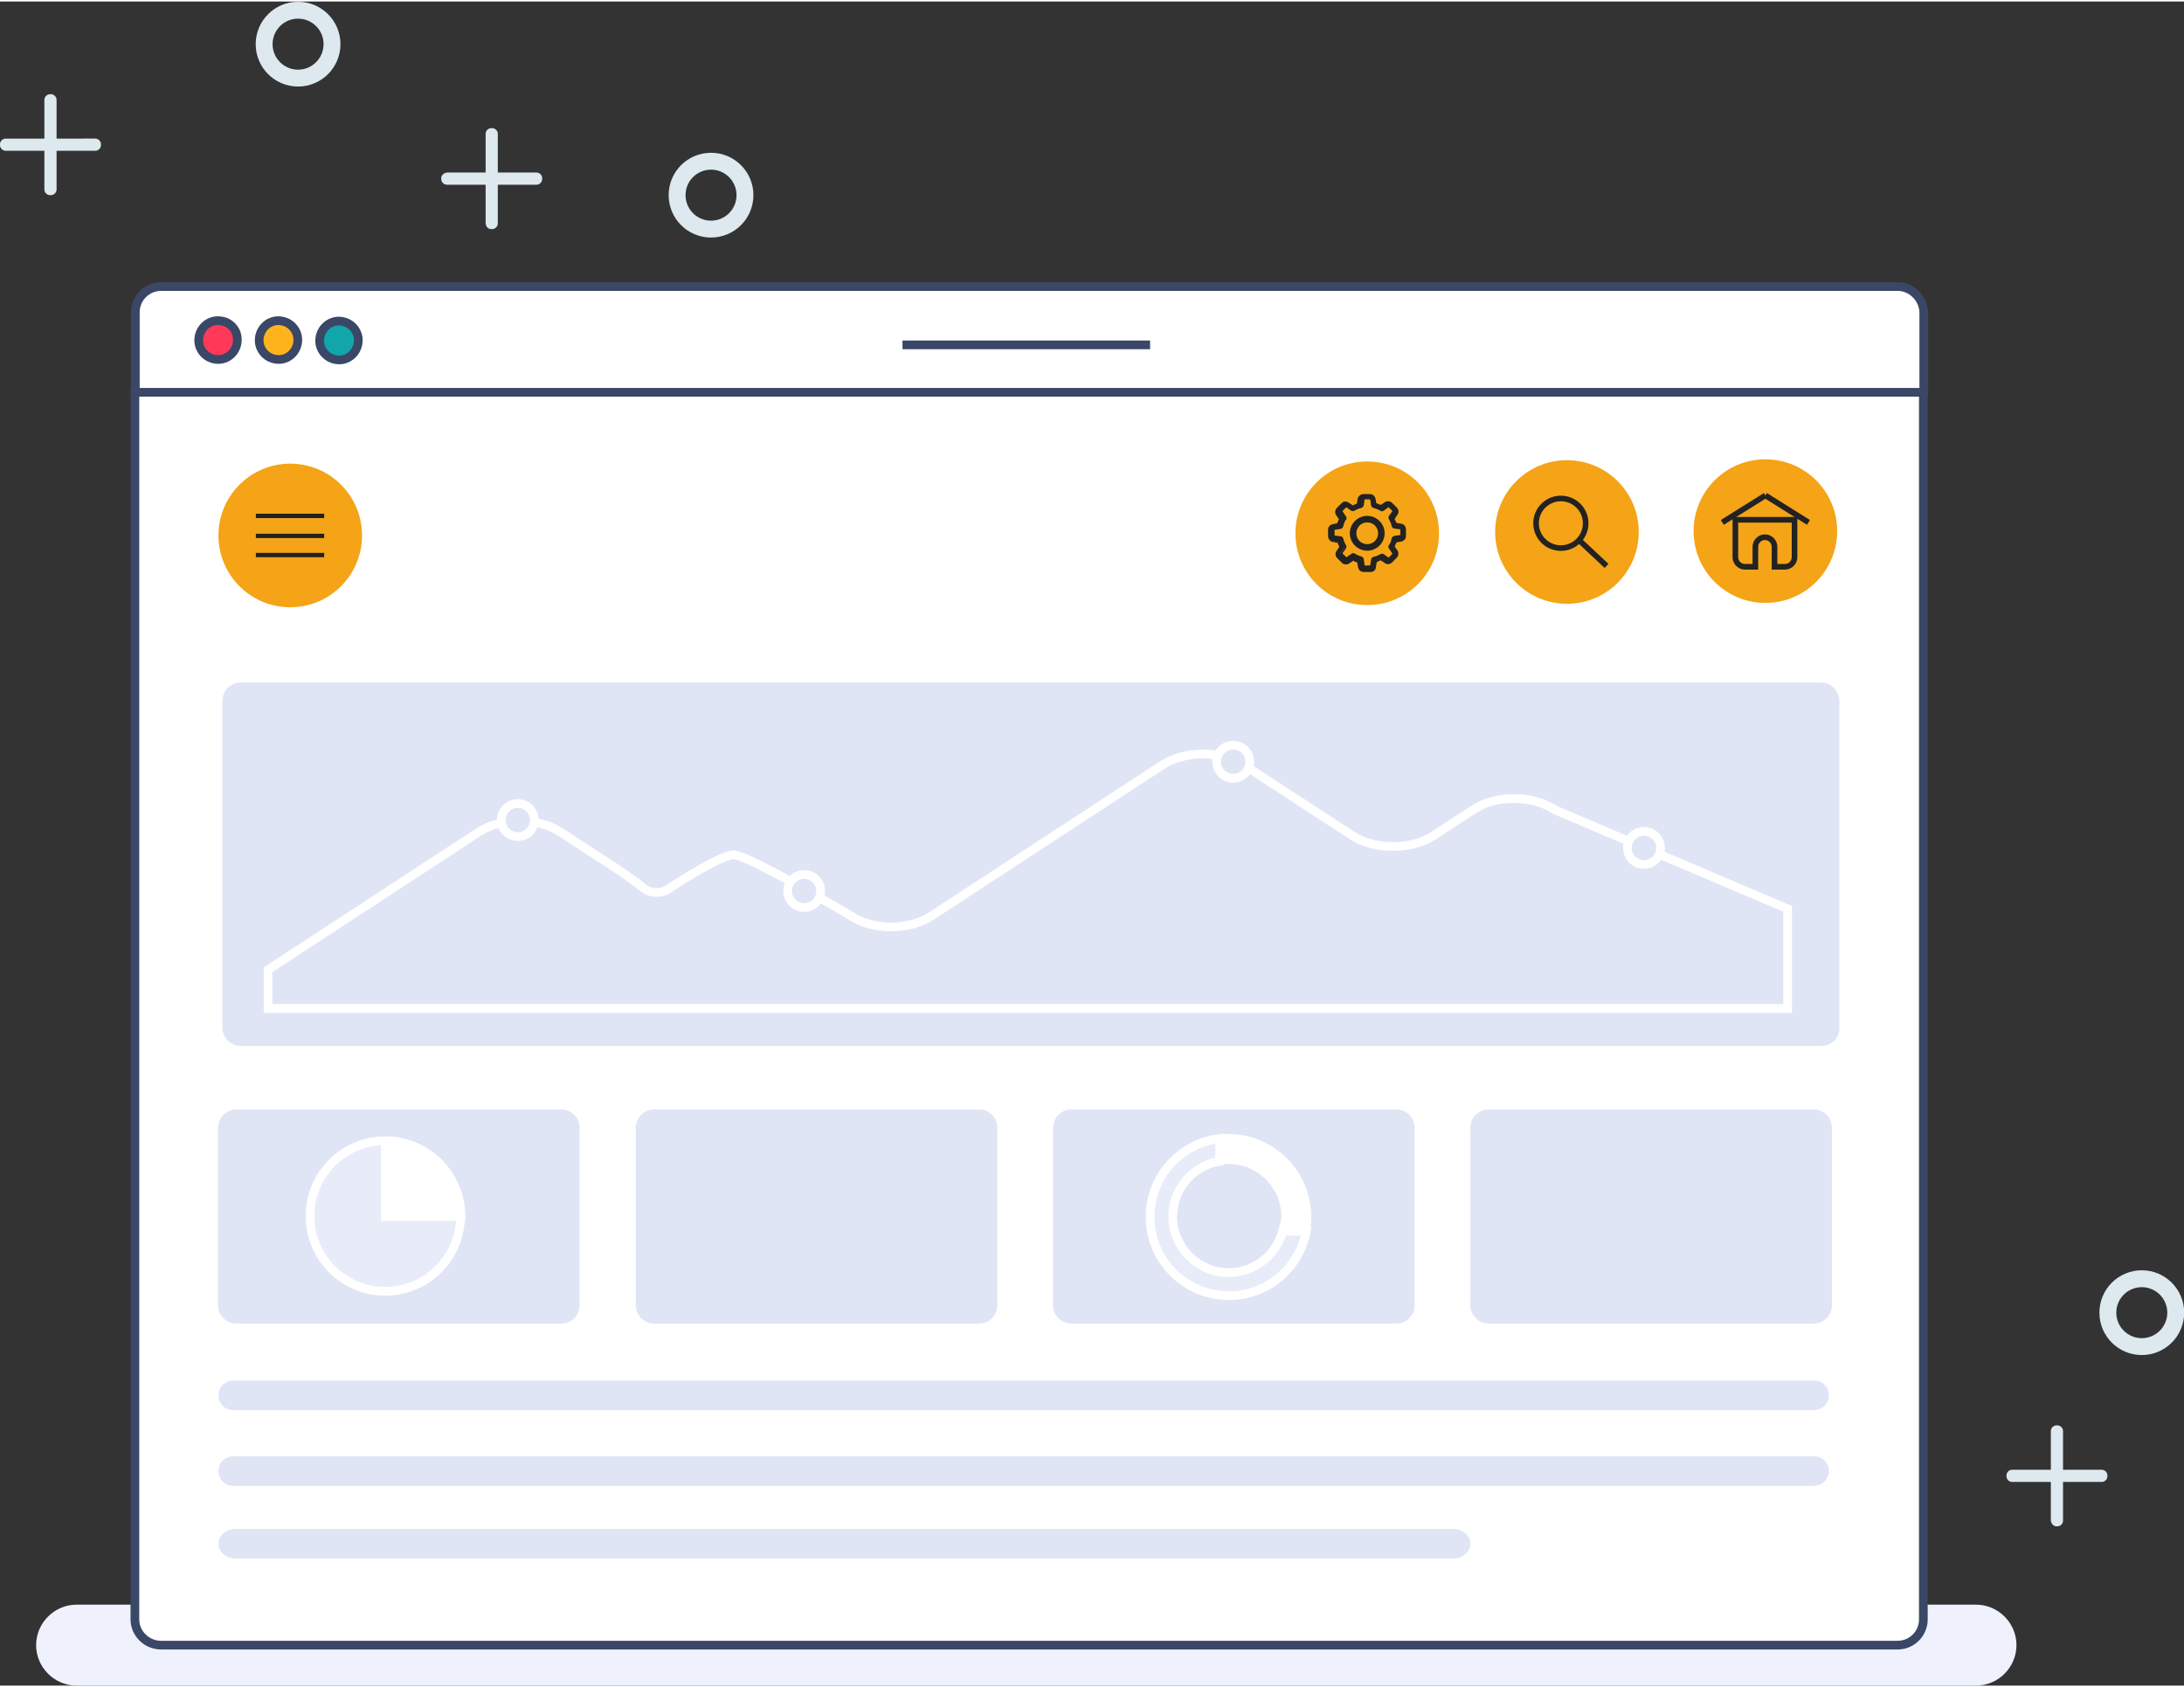 <?xml version="1.0" encoding="utf-8"?>
<!-- Generator: Adobe Illustrator 23.1.0, SVG Export Plug-In . SVG Version: 6.00 Build 0)  -->
<svg version="1.1" xmlns="http://www.w3.org/2000/svg" xmlns:xlink="http://www.w3.org/1999/xlink" x="0px" y="0px"
	 viewBox="0 0 501.9 387" style="enable-background:new 0 0 501.9 387;" xml:space="preserve" width="501" height="387">
<rect x="0" y="0" width="501.9" height="387" fill="#333333" stroke="none"/>
<style type="text/css">
	.st0{fill:none;stroke:#DEE8EF;stroke-width:3.881;stroke-miterlimit:10;}
	.st1{fill:#DEE8EF;}
	.st2{fill:#EFF2FC;}
	.st3{fill:#FFFFFF;stroke:#3A4766;stroke-width:2;stroke-miterlimit:10;}
	.st4{fill:#FF3957;stroke:#3A4766;stroke-width:2;stroke-miterlimit:10;}
	.st5{fill:#FFB31C;stroke:#3A4766;stroke-width:2;stroke-miterlimit:10;}
	.st6{fill:#12A6AB;stroke:#3A4766;stroke-width:2;stroke-miterlimit:10;}
	.st7{fill:#E0E5F5;}
	.st8{fill:none;stroke:#3A4766;stroke-width:2;stroke-miterlimit:10;}
	.st9{fill-rule:evenodd;clip-rule:evenodd;fill:#E0E5F5;stroke:#FFFFFF;stroke-width:2;stroke-miterlimit:10;}
	.st10{fill:#E0E5F5;stroke:#FFFFFF;stroke-width:2;stroke-miterlimit:10;}
	.st11{fill:#FFFFFF;}
	.st12{fill:none;stroke:#FFFFFF;stroke-width:1.677;stroke-miterlimit:10;}
	.st13{fill:#E8ECF9;stroke:#FFFFFF;stroke-width:2;stroke-miterlimit:10;}
	.st14{fill-rule:evenodd;clip-rule:evenodd;fill:#E8ECF9;stroke:#FFFFFF;stroke-width:2;stroke-miterlimit:10;}
	.st15{fill:#FFFFFF;stroke:#FFFFFF;stroke-width:2.078;stroke-miterlimit:10;}
	.st16{fill:#F4A416;}
	.st17{fill:none;stroke:#222222;stroke-width:1.288;stroke-miterlimit:10;}
	.st18{fill:none;stroke:#222222;stroke-width:1.292;stroke-miterlimit:10;}
	.st19{fill:#222222;}
	.st20{fill:none;stroke:#222222;stroke-miterlimit:10;}
</style>
<g id="Layer_4.1">
</g>
<g id="Layer_2">
	<g>
		<circle class="st0" cx="492.2" cy="301.3" r="7.8"/>
		<g>
			<g>
				<path class="st1" d="M472.6,350.4h0.2c0.7,0,1.3-0.6,1.3-1.3v-20.6c0-0.7-0.6-1.3-1.3-1.3h-0.2c-0.7,0-1.3,0.6-1.3,1.3v20.6
					C471.4,349.8,471.9,350.4,472.6,350.4z"/>
				<path class="st1" d="M461.1,338.7v0.2c0,0.7,0.6,1.3,1.3,1.3h20.6c0.7,0,1.3-0.6,1.3-1.3v-0.2c0-0.7-0.6-1.3-1.3-1.3h-20.6
					C461.7,337.4,461.1,338,461.1,338.7z"/>
			</g>
		</g>
		<circle class="st0" cx="68.5" cy="9.8" r="7.8"/>
		<circle class="st0" cx="163.4" cy="44.5" r="7.8"/>
		<g>
			<g>
				<path class="st1" d="M112.9,52.3h0.2c0.7,0,1.3-0.6,1.3-1.3V30.4c0-0.7-0.6-1.3-1.3-1.3h-0.2c-0.7,0-1.3,0.6-1.3,1.3v20.6
					C111.7,51.8,112.2,52.3,112.9,52.3z"/>
				<path class="st1" d="M101.4,40.6v0.2c0,0.7,0.6,1.3,1.3,1.3h20.6c0.7,0,1.3-0.6,1.3-1.3v-0.2c0-0.7-0.6-1.3-1.3-1.3h-20.6
					C102,39.4,101.4,39.9,101.4,40.6z"/>
			</g>
		</g>
		<g>
			<g>
				<path class="st1" d="M11.5,44.5h0.2c0.7,0,1.3-0.6,1.3-1.3V22.6c0-0.7-0.6-1.3-1.3-1.3h-0.2c-0.7,0-1.3,0.6-1.3,1.3v20.6
					C10.2,43.9,10.8,44.5,11.5,44.5z"/>
				<path class="st1" d="M0,32.8L0,33c0,0.7,0.6,1.3,1.3,1.3h20.6c0.7,0,1.3-0.6,1.3-1.3v-0.2c0-0.7-0.6-1.3-1.3-1.3H1.3
					C0.6,31.5,0,32.1,0,32.8z"/>
			</g>
		</g>
		<path class="st2" d="M454.1,387H17.6c-5.1,0-9.3-4.2-9.3-9.3v0c0-5.1,4.2-9.3,9.3-9.3h436.5c5.1,0,9.3,4.2,9.3,9.3v0
			C463.4,382.8,459.2,387,454.1,387z"/>
		<g>
			<g>
				<g>
					<g>
						<g>
							<g>
								<g>
									<path class="st3" d="M436.1,65.5H37c-3.3,0-5.9,2.7-5.9,5.9v18.8h411V71.4C442,68.2,439.3,65.5,436.1,65.5z"/>
								</g>
							</g>
						</g>
						<g>
							<g>
								<g>
									<path class="st3" d="M37,377.7h399.1c3.3,0,5.9-2.7,5.9-5.9v-282H31v282C31,375,33.7,377.7,37,377.7z"/>
								</g>
							</g>
						</g>
						<g>
							<path class="st4" d="M54.5,77.1c0.4,3-2.1,5.6-5.1,5.1c-1.9-0.3-3.4-1.8-3.7-3.7c-0.4-3,2.1-5.6,5.1-5.1
								C52.7,73.6,54.3,75.2,54.5,77.1z"/>
							<path class="st5" d="M68.4,77.1c0.4,3-2.1,5.6-5.1,5.1c-1.9-0.3-3.4-1.8-3.7-3.7c-0.4-3,2.1-5.6,5.1-5.1
								C66.6,73.7,68.1,75.2,68.4,77.1z"/>
							<path class="st6" d="M82.3,77.2c0.4,3-2.1,5.6-5.1,5.1c-1.9-0.3-3.4-1.8-3.7-3.7c-0.4-3,2.1-5.6,5.1-5.1
								C80.5,73.8,82,75.3,82.3,77.2z"/>
						</g>
					</g>
				</g>
				<g>
					<path class="st7" d="M418.6,240H55.3c-2.3,0-4.2-1.9-4.2-4.2v-75.1c0-2.3,1.9-4.2,4.2-4.2h363.2c2.3,0,4.2,1.9,4.2,4.2v75.1
						C422.8,238.2,420.9,240,418.6,240z"/>
					<g>
						<path class="st7" d="M129,303.8H54.3c-2.3,0-4.2-1.9-4.2-4.2v-40.8c0-2.3,1.9-4.2,4.2-4.2H129c2.3,0,4.2,1.9,4.2,4.2v40.8
							C133.2,301.9,131.4,303.8,129,303.8z"/>
						<path class="st7" d="M416.8,341.1H53.6c-1.9,0-3.4-1.5-3.4-3.4v0c0-1.9,1.5-3.4,3.4-3.4h363.3c1.9,0,3.4,1.5,3.4,3.4v0
							C420.3,339.6,418.7,341.1,416.8,341.1z"/>
						<path class="st7" d="M333.9,357.8H54.2c-2.2,0-4-1.5-4-3.4v0c0-1.9,1.8-3.4,4-3.4h279.7c2.2,0,4,1.5,4,3.4v0
							C337.9,356.3,336.1,357.8,333.9,357.8z"/>
						<path class="st7" d="M416.8,323.7H53.6c-1.9,0-3.4-1.5-3.4-3.4v0c0-1.9,1.5-3.4,3.4-3.4h363.3c1.9,0,3.4,1.5,3.4,3.4v0
							C420.3,322.2,418.7,323.7,416.8,323.7z"/>
						<path class="st7" d="M225,303.8h-74.7c-2.3,0-4.2-1.9-4.2-4.2v-40.8c0-2.3,1.9-4.2,4.2-4.2H225c2.3,0,4.2,1.9,4.2,4.2v40.8
							C229.2,301.9,227.3,303.8,225,303.8z"/>
						<path class="st7" d="M320.9,303.8h-74.7c-2.3,0-4.2-1.9-4.2-4.2v-40.8c0-2.3,1.9-4.2,4.2-4.2h74.7c2.3,0,4.2,1.9,4.2,4.2v40.8
							C325.1,301.9,323.2,303.8,320.9,303.8z"/>
						<path class="st7" d="M416.8,303.8h-74.7c-2.3,0-4.2-1.9-4.2-4.2v-40.8c0-2.3,1.9-4.2,4.2-4.2h74.7c2.3,0,4.2,1.9,4.2,4.2v40.8
							C421,301.9,419.2,303.8,416.8,303.8z"/>
					</g>
				</g>
				<path class="st8" d="M155.6,375.7"/>
				<path class="st8" d="M155.6,90.3"/>
			</g>
			<line class="st8" x1="207.4" y1="78.9" x2="264.3" y2="78.9"/>
		</g>
		<path class="st9" d="M61.6,222.5l48.5-31.7c5.1-3.3,13.5-3.3,18.6,0l12,7.8c2.8,1.8,5.5,3.8,7.4,5.3c1.4,1.1,3.9,1.1,5.4,0.1
			c4.6-3,12.5-7.9,15.1-7.9c3.4,0,26.9,14,26.9,14c5.1,3.4,13.5,3.4,18.6,0l53.1-34.7c5.1-3.3,13.5-3.3,18.6,0l25,16.3
			c5.1,3.3,13.5,3.3,18.6,0l9.2-6c5.1-3.4,13.5-3.4,18.6,0l53.6,22.8v22.9H61.6V222.5z"/>
		<circle class="st10" cx="184.8" cy="204.4" r="3.8"/>
		<circle class="st10" cx="283.4" cy="174.7" r="3.8"/>
		<circle class="st10" cx="119" cy="188.1" r="3.8"/>
		<circle class="st10" cx="377.8" cy="194.5" r="3.8"/>
		<g>
			<g>
				<g>
					<g>
						<path class="st11" d="M282.4,261.1c-10,0-18.1,8.1-18.1,18.1c0,10,8.1,18.1,18.1,18.1s18.1-8.1,18.1-18.1
							C300.4,269.2,292.3,261.1,282.4,261.1z M282.4,292.1c-7.1,0-12.9-5.8-12.9-12.9c0-7.1,5.8-12.9,12.9-12.9
							c7.1,0,12.9,5.8,12.9,12.9C295.2,286.3,289.5,292.1,282.4,292.1z"/>
					</g>
					<g>
						<path class="st12" d="M282.4,261.1c-10,0-18.1,8.1-18.1,18.1c0,10,8.1,18.1,18.1,18.1s18.1-8.1,18.1-18.1
							C300.4,269.2,292.3,261.1,282.4,261.1z M282.4,292.1c-7.1,0-12.9-5.8-12.9-12.9c0-7.1,5.8-12.9,12.9-12.9
							c7.1,0,12.9,5.8,12.9,12.9C295.2,286.3,289.5,292.1,282.4,292.1z"/>
					</g>
				</g>
				<path class="st13" d="M294.8,282.5c-1.5,5.5-6.5,9.6-12.4,9.6c-7.1,0-12.9-5.8-12.9-12.9c0-6.4,4.7-11.7,10.8-12.7v-5.2
					c-9,1-16,8.7-16,18c0,10,8.1,18.1,18.1,18.1c8.9,0,16.2-6.4,17.8-14.8H294.8z"/>
			</g>
		</g>
		<g>
			
				<ellipse transform="matrix(0.707 -0.707 0.707 0.707 -171.435 144.408)" class="st14" cx="88.6" cy="279.1" rx="17.3" ry="17.3"/>
			<path class="st15" d="M88.6,261.9v17.3h17.3C105.9,269.6,98.1,261.9,88.6,261.9z"/>
		</g>
		<circle class="st16" cx="66.7" cy="122.7" r="16.5"/>
		<circle class="st16" cx="314.2" cy="122.2" r="16.5"/>
		<circle class="st16" cx="360.1" cy="121.9" r="16.5"/>
		<circle class="st16" cx="405.7" cy="121.7" r="16.5"/>
		<g>
			<circle class="st17" cx="358.7" cy="119.9" r="5.7"/>
			<line class="st17" x1="369.2" y1="129.7" x2="362.9" y2="123.8"/>
		</g>
		<g>
			<path class="st18" d="M398.8,119.1C398.8,119.1,398.8,119.1,398.8,119.1l0,8.6c0,1.2,1,2.2,2.2,2.2h2.4v-4.6c0-1.2,1-2.2,2.2-2.2
				c1.2,0,2.2,1,2.2,2.2v4.6h2.4c1.2,0,2.2-1,2.2-2.2v-8.6c0,0,0,0,0,0H398.8z"/>
			<line class="st18" x1="395.8" y1="119.7" x2="405.7" y2="113.5"/>
			<line class="st18" x1="415.6" y1="119.7" x2="405.7" y2="113.5"/>
		</g>
		<g>
			<g>
				<path class="st19" d="M322,120.3l-1.2-0.2c-0.1-0.4-0.3-0.8-0.5-1.2l0.7-1c0.3-0.4,0.3-1-0.1-1.4l-1.1-1.1
					c-0.2-0.2-0.5-0.3-0.8-0.3c-0.2,0-0.4,0.1-0.6,0.2l-1,0.7c-0.4-0.2-0.8-0.4-1.2-0.5l-0.2-1.2c-0.1-0.5-0.5-0.9-1.1-0.9h-1.5
					c-0.5,0-1,0.4-1.1,0.9l-0.2,1.2c-0.4,0.1-0.8,0.3-1.2,0.5l-1-0.7c-0.2-0.1-0.4-0.2-0.6-0.2c-0.3,0-0.6,0.1-0.8,0.3l-1.1,1.1
					c-0.4,0.4-0.4,1-0.1,1.4l0.7,1c-0.2,0.4-0.4,0.8-0.5,1.2l-1.2,0.2c-0.5,0.1-0.9,0.5-0.9,1.1v1.5c0,0.5,0.4,1,0.9,1.1l1.2,0.2
					c0.1,0.4,0.3,0.8,0.5,1.2l-0.7,1c-0.3,0.4-0.3,1,0.1,1.4l1.1,1.1c0.2,0.2,0.5,0.3,0.8,0.3c0.2,0,0.4-0.1,0.6-0.2l1-0.7
					c0.4,0.2,0.8,0.3,1.1,0.5l0.2,1.2c0.1,0.5,0.5,0.9,1.1,0.9h1.5c0.5,0,1-0.4,1.1-0.9l0.2-1.2c0.4-0.1,0.8-0.3,1.2-0.5l1,0.7
					c0.2,0.1,0.4,0.2,0.6,0.2l0,0c0.3,0,0.6-0.1,0.8-0.3l1.1-1.1c0.4-0.4,0.4-1,0.1-1.4l-0.7-1c0.2-0.4,0.4-0.8,0.5-1.2l1.2-0.2
					c0.5-0.1,0.9-0.5,0.9-1.1v-1.5C322.9,120.9,322.5,120.4,322,120.3z M321.9,122.9C321.9,123,321.9,123,321.9,122.9l-1.6,0.3
					c-0.2,0-0.3,0.2-0.4,0.4c-0.1,0.5-0.3,1-0.6,1.5c-0.1,0.2-0.1,0.4,0,0.5l0.9,1.3c0,0,0,0.1,0,0.1l-1.1,1.1c0,0-0.1,0-0.1,0
					c0,0,0,0-0.1,0l-1.3-0.9c-0.2-0.1-0.4-0.1-0.5,0c-0.5,0.3-1,0.5-1.5,0.6c-0.2,0-0.3,0.2-0.4,0.4l-0.3,1.5c0,0,0,0.1-0.1,0.1
					h-1.5c0,0-0.1,0-0.1-0.1l-0.3-1.5c0-0.2-0.2-0.3-0.4-0.4c-0.5-0.1-1-0.3-1.5-0.6c-0.1,0-0.2-0.1-0.2-0.1c-0.1,0-0.2,0-0.3,0.1
					l-1.3,0.9c0,0,0,0-0.1,0c0,0,0,0-0.1,0l-1.1-1.1c0,0,0-0.1,0-0.1l0.9-1.3c0.1-0.2,0.1-0.4,0-0.5c-0.3-0.5-0.5-1-0.6-1.5
					c-0.1-0.2-0.2-0.3-0.4-0.4l-1.5-0.3c0,0-0.1,0-0.1-0.1v-1.5c0,0,0-0.1,0.1-0.1l1.5-0.3c0.2,0,0.3-0.2,0.4-0.4
					c0.1-0.5,0.3-1.1,0.6-1.5c0.1-0.2,0.1-0.4,0-0.5l-0.9-1.3c0,0,0-0.1,0-0.1l1.1-1.1c0,0,0.1,0,0.1,0c0,0,0,0,0.1,0l1.3,0.9
					c0.2,0.1,0.4,0.1,0.5,0c0.5-0.3,1-0.5,1.5-0.6c0.2-0.1,0.3-0.2,0.4-0.4l0.3-1.5c0,0,0-0.1,0.1-0.1h1.5c0,0,0.1,0,0.1,0.1
					l0.3,1.5c0,0.2,0.2,0.3,0.4,0.4c0.5,0.1,1.1,0.4,1.6,0.6c0.2,0.1,0.4,0.1,0.5,0l1.3-0.9c0,0,0,0,0.1,0c0,0,0,0,0.1,0l1.1,1.1
					c0,0,0,0.1,0,0.1l-0.9,1.3c-0.1,0.2-0.1,0.4,0,0.5c0.3,0.5,0.5,1,0.6,1.5c0,0.2,0.2,0.3,0.4,0.4l1.5,0.3c0,0,0.1,0,0.1,0.1
					L321.9,122.9L321.9,122.9z"/>
				<path class="st19" d="M314.9,131.1h-1.5c-0.7,0-1.2-0.5-1.3-1.1l-0.2-1.1c-0.3-0.1-0.6-0.2-0.9-0.4l-0.9,0.6
					c-0.5,0.4-1.3,0.3-1.7-0.1l-1.1-1.1c-0.5-0.5-0.5-1.2-0.1-1.7l0.6-0.9c-0.2-0.3-0.3-0.6-0.4-0.9l-1.1-0.2
					c-0.6-0.1-1.1-0.7-1.1-1.3v-1.5c0-0.7,0.5-1.2,1.1-1.3l1-0.2c0.1-0.3,0.2-0.6,0.4-0.9l-0.6-0.9c-0.4-0.5-0.3-1.3,0.1-1.7
					l1.1-1.1c0.4-0.5,1.2-0.5,1.7-0.1l0.9,0.6c0.3-0.2,0.6-0.3,0.9-0.4l0.2-1.1c0.1-0.6,0.7-1.1,1.3-1.1h1.5c0.7,0,1.2,0.5,1.3,1.1
					l0.2,1c0.3,0.1,0.7,0.2,1,0.4l0.9-0.6c0.5-0.4,1.3-0.3,1.7,0.1l1.1,1.1c0.5,0.5,0.5,1.2,0.1,1.7l-0.6,0.9
					c0.1,0.3,0.3,0.6,0.4,0.9l1.1,0.2c0.7,0.1,1.1,0.7,1.1,1.3v1.5c0,0.7-0.5,1.2-1.1,1.3l-1.1,0.2c-0.1,0.3-0.2,0.6-0.4,0.9
					l0.6,0.9c0.4,0.5,0.3,1.3-0.1,1.7l-1.1,1.1c-0.5,0.5-1.2,0.5-1.7,0.1l-0.9-0.6c-0.3,0.1-0.6,0.3-0.9,0.4l-0.2,1.1
					C316.2,130.7,315.6,131.1,314.9,131.1z M311,128l0.1,0.1c0.3,0.2,0.7,0.3,1.1,0.5l0.2,0l0.2,1.4c0.1,0.4,0.4,0.7,0.8,0.7h1.5
					c0.4,0,0.7-0.3,0.8-0.7l0.2-1.4l0.2,0c0.4-0.1,0.8-0.3,1.1-0.5l0.1-0.1l1.1,0.8c0.3,0.2,0.8,0.2,1-0.1l1.1-1.1
					c0.3-0.3,0.3-0.7,0.1-1l-0.8-1.1l0.1-0.1c0.2-0.4,0.4-0.8,0.5-1.1l0-0.2l1.4-0.2c0.4-0.1,0.7-0.4,0.7-0.8v-1.5
					c0-0.4-0.3-0.7-0.7-0.8h0l-1.4-0.2l0-0.2c-0.1-0.4-0.3-0.8-0.5-1.1l-0.1-0.1l0.8-1.1c0.2-0.3,0.2-0.8-0.1-1l-1.1-1.1
					c-0.3-0.3-0.7-0.3-1-0.1l-1.1,0.8l-0.1-0.1c-0.4-0.2-0.8-0.4-1.2-0.5l-0.2,0l-0.2-1.4c-0.1-0.4-0.4-0.7-0.8-0.7h-1.5
					c-0.4,0-0.7,0.3-0.8,0.7l-0.2,1.4l-0.2,0c-0.4,0.1-0.8,0.3-1.1,0.5l-0.1,0.1l-1.1-0.8c-0.3-0.2-0.8-0.2-1,0.1l-1.1,1.1
					c-0.3,0.3-0.3,0.7-0.1,1l0.8,1.2l-0.1,0.1c-0.2,0.4-0.3,0.7-0.5,1.1l0,0.2l-1.4,0.2c-0.4,0.1-0.7,0.4-0.7,0.8v1.5
					c0,0.4,0.3,0.7,0.7,0.8l1.4,0.2l0,0.2c0.1,0.4,0.3,0.8,0.5,1.1l0.1,0.1l-0.8,1.1c-0.2,0.3-0.2,0.8,0.1,1l1.1,1.1
					c0.3,0.3,0.7,0.3,1,0.1L311,128z M314.9,130.2h-1.5c-0.2,0-0.3-0.1-0.4-0.3l-0.3-1.5c0-0.1-0.1-0.2-0.2-0.2
					c-0.5-0.1-1.1-0.4-1.6-0.6c-0.1,0-0.2,0-0.2,0l-1.3,1l-0.1,0c-0.1,0-0.2,0-0.3-0.1l-1.1-1.1c-0.1-0.1-0.1-0.3,0-0.5l0.9-1.3
					c0.1-0.1,0.1-0.2,0-0.3c-0.3-0.5-0.5-1-0.7-1.6c0-0.1-0.1-0.2-0.2-0.2l-1.5-0.3c-0.2,0-0.3-0.2-0.3-0.4v-1.5
					c0-0.2,0.1-0.3,0.3-0.4l1.5-0.3c0.1,0,0.2-0.1,0.2-0.2c0.1-0.6,0.4-1.1,0.6-1.6c0-0.1,0-0.2,0-0.2l-0.9-1.3
					c-0.1-0.1-0.1-0.3,0-0.5l1.1-1.1c0,0,0.1-0.1,0.3-0.1h0.1l0.1,0.1l1.3,0.9c0.1,0.1,0.2,0.1,0.3,0c0.5-0.3,1-0.5,1.6-0.7
					c0.1,0,0.2-0.1,0.2-0.2l0.3-1.5c0-0.2,0.2-0.3,0.4-0.3h1.5c0.2,0,0.3,0.1,0.4,0.3l0.3,1.5c0,0.1,0.1,0.2,0.2,0.2
					c0.6,0.1,1.1,0.4,1.6,0.7c0.1,0,0.2,0,0.3,0l1.3-1l0.1,0c0.1,0,0.2,0,0.3,0.1l1.1,1.1c0.1,0.1,0.1,0.3,0,0.4l-0.9,1.3
					c-0.1,0.1-0.1,0.2,0,0.3c0.3,0.5,0.5,1,0.7,1.6c0,0.1,0.1,0.2,0.2,0.2l1.5,0.3c0.2,0,0.3,0.2,0.3,0.4v1.8h-0.1
					c-0.1,0-0.1,0.1-0.2,0.1l-1.5,0.3c-0.1,0-0.2,0.1-0.2,0.2c-0.1,0.6-0.4,1.1-0.7,1.6c0,0.1,0,0.2,0,0.3l0.9,1.3
					c0.1,0.1,0.1,0.3,0,0.5l-1.1,1.1c0,0-0.1,0.1-0.3,0.1h-0.1l-0.1-0.1l-1.3-0.9c-0.1-0.1-0.2-0.1-0.3,0c-0.5,0.3-1,0.5-1.6,0.7
					c-0.1,0-0.2,0.1-0.2,0.2l-0.3,1.5C315.3,130,315.1,130.2,314.9,130.2z M314.8,129.8C314.8,129.8,314.8,129.8,314.8,129.8
					L314.8,129.8z M313.6,129.8L313.6,129.8C313.6,129.8,313.6,129.8,313.6,129.8z M313.6,129.6h1.3l0.2-1.4c0-0.3,0.3-0.5,0.6-0.6
					c0.5-0.1,1-0.3,1.5-0.6c0.3-0.2,0.6-0.1,0.8,0l1.1,0.8l0.9-0.9l-0.8-1.2c-0.2-0.2-0.2-0.6,0-0.8c0.3-0.4,0.5-0.9,0.6-1.5
					c0.1-0.3,0.3-0.5,0.6-0.6l1.4-0.2l0-1.3l-1.4-0.2c-0.3,0-0.5-0.3-0.6-0.6c-0.1-0.5-0.3-1-0.6-1.5c-0.2-0.3-0.1-0.6,0-0.8
					l0.8-1.1l-0.9-0.9l-1.1,0.8c-0.2,0.2-0.6,0.2-0.8,0c-0.5-0.3-1-0.5-1.5-0.6c-0.3-0.1-0.5-0.3-0.6-0.6l-0.2-1.4h-1.3l-0.2,1.4
					c-0.1,0.3-0.3,0.5-0.6,0.6c-0.5,0.1-1,0.3-1.5,0.6c-0.3,0.2-0.6,0.1-0.8,0l-1.1-0.8l-0.9,0.9l0.8,1.2c0.2,0.2,0.2,0.6,0,0.8
					c-0.3,0.4-0.5,0.9-0.6,1.5c-0.1,0.3-0.3,0.5-0.6,0.6l-1.4,0.2v1.3l1.4,0.2c0.3,0,0.5,0.3,0.6,0.5c0.1,0.5,0.3,1,0.6,1.5
					c0.2,0.3,0.1,0.6,0,0.8l-0.8,1.1l0.9,0.9l1.2-0.8c0.2-0.2,0.6-0.2,0.8,0c0.5,0.3,0.9,0.5,1.4,0.6c0.3,0.1,0.5,0.3,0.6,0.6
					L313.6,129.6z M309.5,128L309.5,128C309.5,128,309.5,128,309.5,128z M306.6,122.8L306.6,122.8
					C306.6,122.8,306.6,122.8,306.6,122.8z M306.6,121.6L306.6,121.6C306.6,121.6,306.6,121.6,306.6,121.6z M321.8,121.6
					C321.8,121.6,321.8,121.6,321.8,121.6L321.8,121.6z M320,117.4C320,117.4,320,117.4,320,117.4L320,117.4z M313.6,114.6
					L313.6,114.6C313.6,114.6,313.6,114.6,313.6,114.6z M314.8,114.6C314.8,114.6,314.8,114.6,314.8,114.6L314.8,114.6z"/>
			</g>
			<g>
				<path class="st19" d="M314.2,118.4c-2.1,0-3.8,1.7-3.8,3.8c0,2.1,1.7,3.8,3.8,3.8s3.8-1.7,3.8-3.8
					C317.9,120.1,316.3,118.4,314.2,118.4z M314.2,124.9c-1.5,0-2.8-1.2-2.8-2.8s1.2-2.8,2.8-2.8s2.8,1.2,2.8,2.8
					S315.7,124.9,314.2,124.9z"/>
				<path class="st19" d="M314.2,126.2c-2.2,0-4-1.8-4-4c0-2.2,1.8-4,4-4c2.2,0,4,1.8,4,4C318.2,124.4,316.4,126.2,314.2,126.2z
					 M314.2,118.7c-1.9,0-3.5,1.6-3.5,3.5c0,1.9,1.6,3.5,3.5,3.5c1.9,0,3.5-1.6,3.5-3.5C317.7,120.2,316.1,118.7,314.2,118.7z
					 M314.2,125.2c-1.7,0-3-1.4-3-3c0-1.7,1.4-3,3-3c1.7,0,3,1.4,3,3C317.2,123.8,315.9,125.2,314.2,125.2z M314.2,119.7
					c-1.4,0-2.5,1.1-2.5,2.5s1.1,2.5,2.5,2.5c1.4,0,2.5-1.1,2.5-2.5S315.6,119.7,314.2,119.7z"/>
			</g>
		</g>
		<g>
			<line class="st20" x1="58.8" y1="122.8" x2="74.5" y2="122.8"/>
			<line class="st20" x1="58.8" y1="127.2" x2="74.5" y2="127.2"/>
			<line class="st20" x1="58.8" y1="118.2" x2="74.5" y2="118.2"/>
		</g>
	</g>
</g>
</svg>

